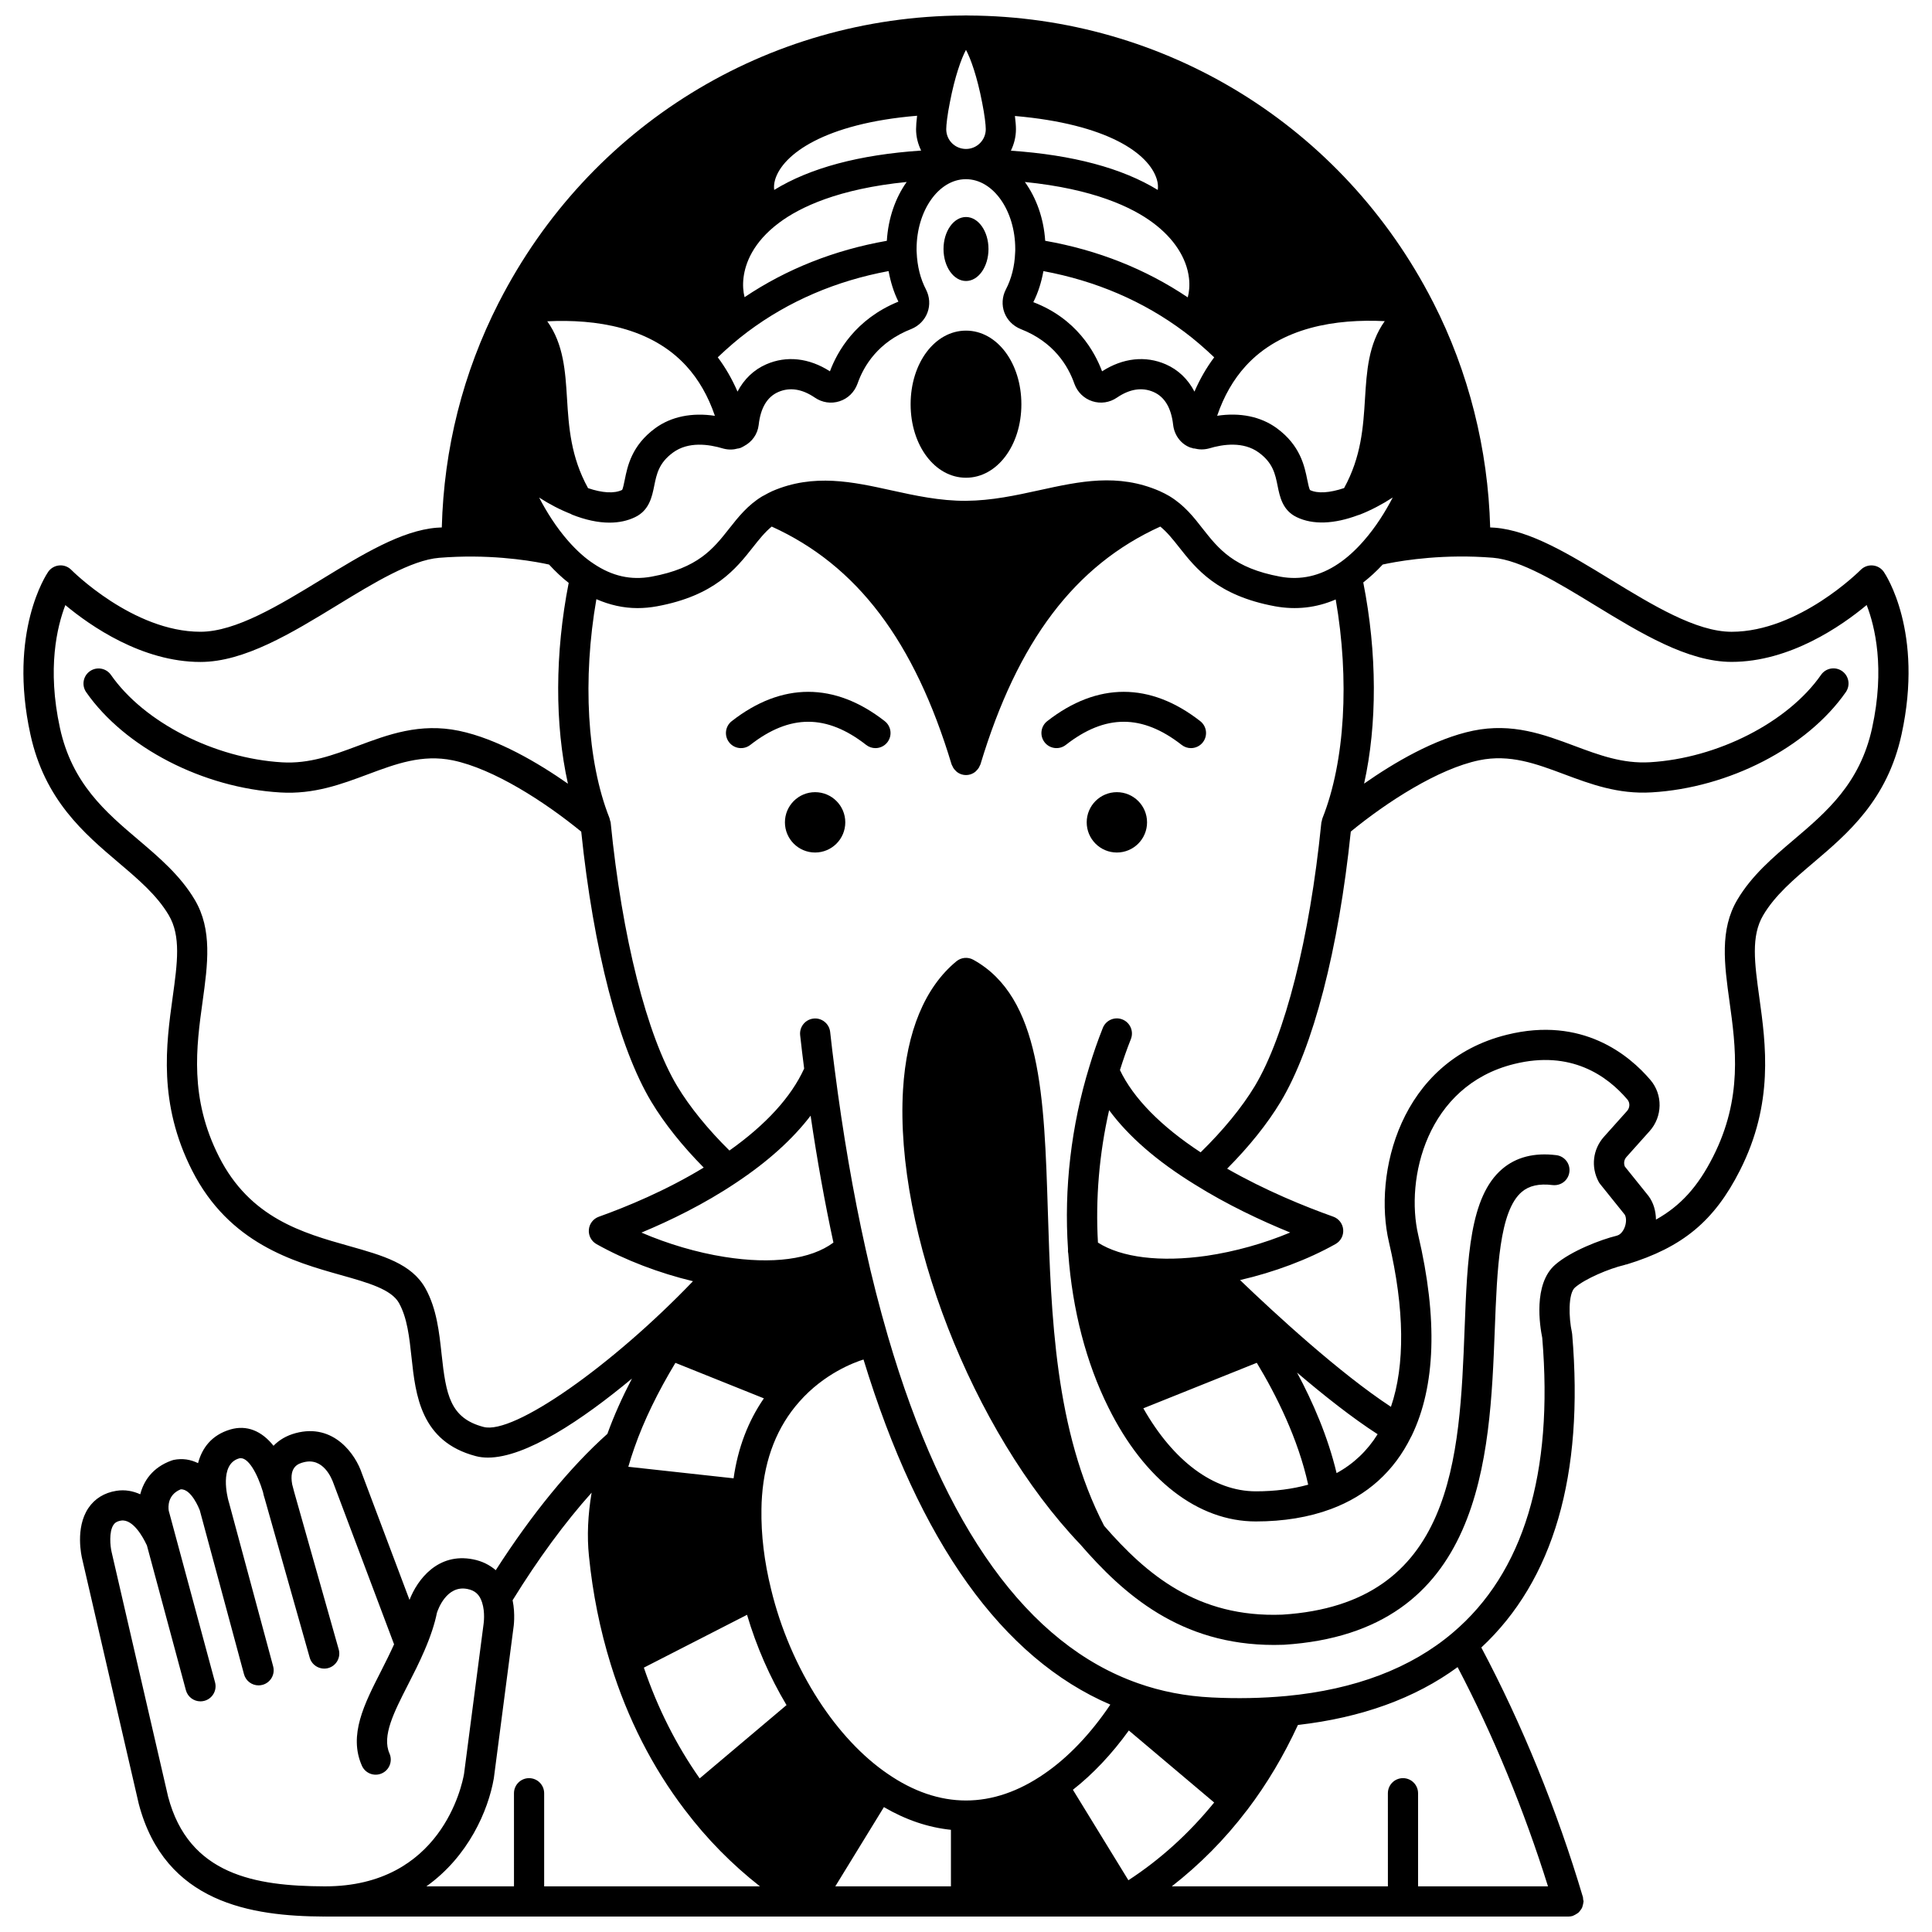 <?xml version="1.0" encoding="UTF-8"?>
<!-- Uploaded to: SVG Repo, www.svgrepo.com, Generator: SVG Repo Mixer Tools -->
<svg width="800px" height="800px" version="1.1" viewBox="144 144 512 512" xmlns="http://www.w3.org/2000/svg">
 <defs>
  <clipPath id="a">
   <path d="m150 148.09h500v503.81h-500z"/>
  </clipPath>
 </defs>
 <path d="m447.98 361.93c0 4.414-3.582 7.996-7.996 7.996-4.418 0-7.996-3.582-7.996-7.996 0-4.418 3.578-7.996 7.996-7.996 4.414 0 7.996 3.578 7.996 7.996"/>
 <path d="m405.96 209.99c0 4.68-2.668 8.477-5.957 8.477-3.293 0-5.961-3.797-5.961-8.477 0-4.684 2.668-8.48 5.961-8.48 3.289 0 5.957 3.797 5.957 8.48"/>
 <path d="m368.01 361.93c0 4.414-3.582 7.996-8 7.996-4.414 0-7.996-3.582-7.996-7.996 0-4.418 3.582-7.996 7.996-7.996 4.418 0 8 3.578 8 7.996"/>
 <path d="m337.92 335.11c-1.742 1.359-2.051 3.871-0.691 5.613 1.355 1.738 3.867 2.047 5.609 0.688 10.48-8.18 20.227-8.18 30.707 0 0.73 0.57 1.594 0.848 2.453 0.848 1.191 0 2.367-0.527 3.156-1.535 1.359-1.742 1.051-4.254-0.691-5.613-13.258-10.359-27.285-10.359-40.543 0z"/>
 <path d="m426.45 341.41c10.48-8.18 20.227-8.18 30.707 0 0.73 0.57 1.594 0.848 2.453 0.848 1.191 0 2.367-0.527 3.156-1.535 1.359-1.742 1.051-4.254-0.691-5.613-13.258-10.359-27.285-10.359-40.547 0-1.742 1.359-2.051 3.871-0.691 5.613 1.355 1.734 3.867 2.047 5.613 0.688z"/>
 <path d="m400 231.62c-8.23 0-14.676 8.574-14.676 19.512 0 10.918 6.445 19.473 14.676 19.473s14.676-8.555 14.676-19.473c-0.004-10.938-6.449-19.512-14.676-19.512z"/>
 <g clip-path="url(#a)">
  <path d="m643.24 295.57c-0.676-0.984-1.754-1.617-2.945-1.719-1.184-0.109-2.363 0.328-3.203 1.18-0.16 0.164-16.336 16.398-34.211 16.398-9.379 0-20.953-7.07-32.148-13.906-10.875-6.644-21.148-12.914-30.559-13.676-0.434-0.031-0.836-0.043-1.262-0.07-0.555-20.719-5.703-41.258-15.078-59.609-0.023-0.043-0.047-0.082-0.07-0.129-0.008-0.012-0.016-0.027-0.023-0.039-23.863-46.633-70.965-75.645-123.09-75.887-0.242-0.02-0.465-0.023-0.648-0.023s-0.41 0.004-0.656 0.023c-52.117 0.246-99.215 29.27-123.09 75.926-0.008 0.012-0.016 0.027-0.023 0.039-0.023 0.043-0.047 0.082-0.07 0.129-9.504 18.645-14.531 38.672-15.082 59.57-0.461 0.031-0.875 0.043-1.352 0.074-9.32 0.75-19.594 7.023-30.469 13.668-11.195 6.836-22.766 13.906-32.148 13.906-17.875 0-34.051-16.234-34.211-16.398-0.84-0.852-2.027-1.297-3.203-1.18-1.191 0.105-2.269 0.734-2.945 1.719-0.438 0.637-10.633 15.895-4.695 43.055 3.773 17.359 14.199 26.207 23.395 34.012 5.215 4.422 10.133 8.602 13.262 13.887 3.285 5.531 2.297 12.695 1.043 21.762-1.734 12.516-3.891 28.094 5.144 45.898 9.82 19.379 26.93 24.203 39.422 27.723 7.188 2.023 13.398 3.773 15.422 7.43 2.188 3.961 2.734 9.043 3.316 14.422 1.07 9.93 2.402 22.289 17.035 26.133 1.004 0.266 2.078 0.391 3.215 0.391 10.047-0.004 24.895-9.926 38.156-20.941-2.594 4.984-4.789 9.887-6.508 14.652-9.863 8.812-20 21.203-29.578 36.125-1.652-1.414-3.66-2.414-5.996-2.871-9.375-1.863-14.797 5.406-16.863 10.746l-12.633-33.551c-1.613-4.879-7.371-13.375-17.547-10.645-2.414 0.648-4.371 1.812-5.859 3.352-3.172-3.988-7.129-5.574-11.422-4.324-5.031 1.477-7.527 4.977-8.578 8.926-1.914-0.938-4.082-1.355-6.512-0.848-0.18 0.051-0.359 0.102-0.539 0.168-5.066 1.836-7.379 5.457-8.266 8.934-1.895-0.859-3.988-1.285-6.297-0.926-3.219 0.5-5.801 2.098-7.481 4.625-3.504 5.266-1.789 12.73-1.594 13.5l14.98 64.852c6.922 26.305 29.883 29.773 49.113 29.852h0.016c0.039 0 0.074-0.023 0.121-0.023 0.039 0 0.074 0.023 0.121 0.023h329.5 0.012c0.375 0 0.754-0.055 1.141-0.168 0.07-0.02 0.125-0.074 0.195-0.105 0.27-0.098 0.492-0.238 0.73-0.387 0.211-0.133 0.426-0.242 0.605-0.406 0.188-0.172 0.324-0.375 0.477-0.578 0.156-0.207 0.316-0.398 0.43-0.637 0.105-0.215 0.148-0.449 0.211-0.68 0.074-0.277 0.152-0.539 0.168-0.828 0.004-0.074 0.043-0.137 0.043-0.211 0-0.195-0.082-0.363-0.113-0.551-0.027-0.195 0.004-0.387-0.051-0.582-6.871-23.117-16.164-45.902-26.93-66.164 19.129-17.812 27.25-45.699 24.078-83.016-0.012-0.172-0.039-0.344-0.074-0.512-0.84-3.852-1.031-10.293 0.824-11.879 2.707-2.332 9.012-5 13.074-5.957 0.082-0.02 0.266-0.094 0.391-0.129 0.078-0.02 0.164-0.012 0.242-0.035 14.797-4.523 23.211-11.5 29.988-24.887 9.035-17.805 6.883-33.383 5.144-45.898-1.25-9.07-2.246-16.23 1.047-21.77 3.125-5.277 8.051-9.457 13.258-13.879 9.195-7.805 19.617-16.652 23.391-34.008 5.945-27.172-4.25-42.43-4.691-43.066zm-189.27-20.059c-0.801-0.469-1.695-0.941-2.688-1.383-11.035-4.777-21.16-2.559-31.879-0.207-6.188 1.355-12.578 2.754-19.434 2.801-6.871 0.043-13.449-1.387-19.742-2.773-10.121-2.231-20.59-4.547-31.57 0.207-0.75 0.336-1.449 0.723-2.144 1.113-0.059 0.023-0.113 0.059-0.172 0.09-0.121 0.066-0.258 0.125-0.375 0.195-3.852 2.348-6.324 5.488-8.719 8.523-4.246 5.387-8.254 10.473-20.586 12.746-5.438 0.992-10.441-0.125-15.375-3.453-2.219-1.449-4.469-3.469-6.699-6.004-3.246-3.695-5.797-7.828-7.715-11.512 2.738 1.77 5.625 3.262 8.453 4.367 0.078 0.039 0.133 0.109 0.215 0.141 3.582 1.426 6.945 2.144 9.984 2.144 2.5 0 4.773-0.484 6.773-1.453 3.762-1.801 4.492-5.402 5.078-8.293 0.633-3.129 1.23-6.09 4.992-8.836 4.059-2.961 9.418-2.227 13.344-1.039 1.41 0.371 2.723 0.297 3.863-0.035 0.051-0.008 0.105 0.008 0.156 0 0.051-0.012 0.09-0.047 0.141-0.059 0.102-0.035 0.223-0.027 0.316-0.066 0.355-0.125 0.656-0.332 0.984-0.504 0.004-0.004 0.012-0.004 0.016-0.008 2.102-1.113 3.578-3.121 3.871-5.59 0.496-4.504 2.242-7.441 5.188-8.73 3.039-1.332 6.305-0.828 9.688 1.473 1.938 1.332 4.32 1.688 6.527 0.98 2.227-0.711 3.965-2.398 4.793-4.676 1.645-4.711 5.441-11.039 14.285-14.492 1.977-0.809 3.531-2.398 4.258-4.367 0.727-1.957 0.586-4.156-0.391-6.074-1.48-2.82-2.332-6.168-2.481-9.93-0.027-0.27-0.02-0.539-0.02-0.809 0-10.145 5.82-18.445 12.98-18.512h0.09 0.008c7.211 0 13.07 8.305 13.07 18.512 0 0.27 0.008 0.539-0.035 1.047-0.133 3.519-0.984 6.871-2.484 9.727-0.961 1.883-1.094 4.082-0.371 6.035 0.73 1.969 2.281 3.559 4.32 4.391 8.785 3.422 12.582 9.758 14.246 14.516 0.809 2.227 2.551 3.914 4.773 4.625 2.203 0.707 4.586 0.352 6.504-0.969 3.406-2.312 6.672-2.812 9.703-1.484 2.945 1.293 4.695 4.227 5.195 8.762 0.336 2.824 2.199 5.148 4.648 5.988 0.125 0.051 0.262 0.043 0.387 0.082 0.102 0.031 0.18 0.105 0.285 0.125 0.102 0.02 0.191-0.012 0.293 0.004 1.195 0.301 2.449 0.371 3.875-0.004 3.773-1.145 9.133-1.883 13.195 1.082 3.762 2.746 4.363 5.707 4.992 8.836 0.582 2.894 1.312 6.492 5.062 8.289 4.266 2.062 9.887 1.863 16.262-0.527 0.035-0.008 0.07-0.023 0.109-0.031 0.133-0.047 0.25-0.066 0.383-0.121 2.91-1.145 5.887-2.703 8.695-4.531-1.918 3.699-4.477 7.832-7.727 11.527-2.188 2.5-4.438 4.523-6.711 6.039-4.809 3.246-9.977 4.406-15.352 3.422-12.34-2.273-16.352-7.359-20.594-12.746-2.363-3.047-4.84-6.184-8.742-8.57zm-1.027-34.961c-5.379-2.348-11.352-1.699-16.883 1.852-1.953-5.231-6.832-13.988-18.219-18.324 1.285-2.539 2.16-5.352 2.672-8.23 13.93 2.59 26.473 7.961 37.309 16.062 2.781 2.07 5.418 4.379 7.957 6.785-2.051 2.731-3.793 5.762-5.234 9.086-1.723-3.301-4.293-5.781-7.602-7.231zm-70.855-16.613c-11.395 4.637-16.215 13.285-18.145 18.465-5.527-3.547-11.496-4.207-16.887-1.852-3.309 1.449-5.879 3.934-7.606 7.227-1.441-3.324-3.184-6.356-5.234-9.086 2.539-2.41 5.18-4.719 7.961-6.793 10.832-8.098 23.379-13.469 37.312-16.059 0.516 2.871 1.367 5.617 2.598 8.098zm22.191-52.754c0.664 3.324 0.961 5.938 0.961 7.055 0 2.887-2.352 5.238-5.238 5.238h-0.062c-2.902-0.047-5.176-2.348-5.176-5.238 0-1.141 0.297-3.769 0.969-7.125 1.309-6.82 3.031-11.617 4.262-13.898 1.242 2.289 2.969 7.106 4.285 13.969zm-55.109 23.152c-0.105-0.809-0.047-1.719 0.234-2.691 1.98-6.731 13.098-14.93 37.637-16.969-0.172 1.402-0.273 2.641-0.273 3.562 0 2.031 0.508 3.938 1.344 5.664-16.387 1.105-29.441 4.594-38.941 10.434zm62.727-10.402c0.832-1.73 1.34-3.648 1.34-5.695 0-0.902-0.102-2.121-0.273-3.5 24.539 2.133 35.551 9.934 37.621 16.836 0.297 0.992 0.352 1.93 0.234 2.762-9.469-5.793-22.5-9.273-38.922-10.402zm-112.06 89.426c-4.578-8.297-5.106-16.168-5.574-23.785-0.438-7.094-0.883-14.367-5.227-20.426 12.836-0.625 27.43 1.547 36.844 11.844 3.273 3.582 5.809 8.008 7.578 13.207-6.055-0.914-11.547 0.176-15.781 3.258-6.269 4.578-7.383 10.078-8.113 13.711-0.191 0.949-0.484 2.387-0.707 2.672-2.102 1.012-5.285 0.793-9.02-0.48zm79.184-65.543c-13.895 2.449-26.547 7.453-37.703 14.938-0.363-1.457-0.52-3.215-0.27-5.215 0.469-3.742 2.477-9.293 9.375-14.469 5.59-4.199 15.781-9.027 33.855-10.844-2.969 4.176-4.887 9.566-5.258 15.59zm70.574-4.738c5.5 4.094 8.875 9.285 9.496 14.605 0.23 1.977 0.059 3.703-0.324 5.125-11.176-7.516-23.855-12.539-37.781-14.996-0.387-5.973-2.359-11.383-5.383-15.582 18.148 1.824 28.387 6.652 33.992 10.848zm24.535 37.91c9.406-10.324 23.977-12.523 36.84-11.879-4.344 6.07-4.785 13.355-5.227 20.469-0.465 7.617-0.992 15.484-5.543 23.766-3.785 1.277-6.981 1.5-9.012 0.539-0.258-0.332-0.551-1.766-0.742-2.715-0.734-3.633-1.844-9.133-8.113-13.711-4.246-3.09-9.758-4.184-15.777-3.269 1.766-5.188 4.301-9.613 7.574-13.199zm-201.98 281.17c-8.875-2.332-9.961-8.52-11.121-19.258-0.641-5.93-1.301-12.062-4.266-17.438-3.648-6.578-11.34-8.746-20.25-11.254-12.293-3.461-26.23-7.391-34.465-23.645-7.902-15.57-6.019-29.176-4.356-41.18 1.352-9.773 2.629-19.004-2.086-26.941-3.812-6.43-9.48-11.242-14.961-15.898-8.633-7.328-17.559-14.902-20.758-29.621-3.449-15.801-0.746-26.922 1.43-32.566 6.586 5.488 20.301 15.07 35.805 15.07 11.629 0 24.18-7.664 36.316-15.078 9.598-5.863 19.52-11.922 26.961-12.523 1.594-0.117 3.156-0.23 4.715-0.27 11.934-0.414 21.316 1.375 24.391 2.059 1.711 1.855 3.453 3.5 5.203 4.859-3.676 18.68-3.688 37.574-0.203 53.215-7.816-5.469-18.648-11.898-28.883-14.023-10.379-2.141-18.754 0.996-26.863 4.023-6.566 2.453-12.789 4.758-19.977 4.34-17.938-1.055-36.598-10.578-45.379-23.168-1.262-1.809-3.75-2.258-5.57-0.992-1.812 1.262-2.25 3.754-0.992 5.57 10.25 14.691 30.93 25.371 51.465 26.574 8.902 0.539 16.199-2.195 23.246-4.832 7.375-2.754 14.332-5.344 22.441-3.684 10.852 2.25 24.383 11.004 34.039 18.902 3.234 31.211 9.969 57.242 18.566 71.57 3.508 5.828 8.293 11.785 13.891 17.453-10.039 6.109-20.449 10.398-27.797 13.027-1.477 0.527-2.512 1.867-2.641 3.43-0.133 1.562 0.66 3.055 2.027 3.824 7.637 4.285 16.652 7.695 25.566 9.832-21.477 22.398-47.547 40.742-55.496 38.621zm258.13 63.648c9.395 17.922 17.594 37.801 23.953 58.094h-34.43v-24.672c0-2.207-1.789-4-4-4s-4 1.793-4 4l0.004 24.672h-57.262c7.312-5.707 14-12.387 19.867-20.117 0.008-0.008 0.016-0.008 0.023-0.016 0.008-0.008 0.008-0.02 0.016-0.027 0.035-0.043 0.074-0.082 0.109-0.133 5.223-6.875 9.699-14.438 13.406-22.477 16.812-1.914 31.02-7.051 42.312-15.324zm-207.29-80.633 23.445 9.406c-4.188 6.082-6.894 13.164-8.027 21.191l-27.898-3.059c0.488-1.699 1.023-3.398 1.629-5.086 2.508-7.176 6.188-14.723 10.852-22.453zm18.984 66.766c2.473 8.371 6.019 16.488 10.461 23.93l-23.016 19.426c-6.191-8.816-11.152-18.648-14.789-29.352zm36.27 50.965c5.789 3.387 11.734 5.394 17.762 6.016v14.98h-30.641zm64.91-20.305 22.613 19.086c-6.664 8.195-14.281 15.094-22.73 20.598l-14.707-23.977c5.273-4.129 10.277-9.41 14.824-15.707zm-22.391 11.461c-6.805 4.703-13.785 7.09-20.758 7.09-6.992 0-13.992-2.387-20.812-7.102-6.625-4.527-12.938-11.254-18.254-19.461-5.727-8.863-10.082-19.016-12.586-29.383-1.812-7.328-2.676-14.461-2.562-21.273 0-1.184 0.074-2.375 0.148-3.465 0.734-10.023 4.062-18.43 9.891-25 6.625-7.523 14.656-10.449 17.008-11.18 14.812 48.422 36.789 79.16 65.41 91.457-5.152 7.652-11.148 13.988-17.484 18.316zm-61.945-174.39c1.734 11.805 3.766 23.047 6.047 33.629-5.984 4.453-16.168 5.816-28.852 3.797-7.297-1.152-14.98-3.418-22.023-6.445 7.652-3.188 16.645-7.562 25.094-13.227 8.391-5.574 14.969-11.52 19.734-17.754zm-170.27 180.46-14.961-64.785c-0.379-1.566-0.75-5.394 0.48-7.234 0.285-0.43 0.777-0.945 2.039-1.141 3.191-0.465 5.879 4.594 6.644 6.223 0.039 0.117 0.121 0.211 0.172 0.324l10.34 38.402c0.48 1.785 2.094 2.957 3.859 2.957 0.348 0 0.695-0.043 1.047-0.141 2.133-0.574 3.394-2.766 2.82-4.902l-12.273-45.48c-0.148-0.98-0.348-4.207 3.152-5.656 2.812-0.234 4.945 5.203 5.074 5.539l11.719 43.449c0.484 1.785 2.094 2.957 3.859 2.957 0.348 0 0.695-0.047 1.047-0.141 2.133-0.574 3.394-2.766 2.82-4.902l-11.754-43.582h-0.004c-0.023-0.078-0.043-0.16-0.07-0.234-0.234-0.848-2.559-9.715 2.769-11.281 2.371-0.703 4.93 4.121 6.359 8.883 0.098 0.5 0.273 1.258 0.52 1.961 0.012 0.039 0.02 0.078 0.031 0.121l11.836 41.824c0.598 2.133 2.836 3.344 4.934 2.758 2.125-0.602 3.359-2.812 2.754-4.938l-11.816-41.766c-0.023-0.094-0.047-0.176-0.066-0.258l-0.449-1.707c-0.871-4.797 1.734-5.516 3.008-5.856 5.227-1.395 7.484 4.297 7.934 5.582l16.059 42.656c-1.094 2.414-2.273 4.789-3.445 7.086-4.457 8.73-8.668 16.973-5.086 25.078 0.895 2.019 3.25 2.938 5.273 2.039 2.019-0.891 2.93-3.25 2.043-5.273-2.047-4.625 1.172-10.918 4.894-18.211 1.492-2.914 3.031-5.934 4.398-9.133 1.594-3.688 2.695-7.043 3.273-9.914 0.234-0.77 2.531-7.449 8.078-6.34 2.035 0.395 3.231 1.488 3.887 3.555 0.867 2.656 0.414 5.609 0.398 5.758l-5.176 39.695c-0.531 3.051-6.082 29.797-36.805 29.797h-0.223c-18.277-0.074-35.934-3.023-41.395-23.77zm86.316-4.82 5.18-39.727c0.07-0.426 0.57-3.754-0.199-7.5 6.789-10.992 13.875-20.625 20.941-28.516-0.992 5.883-1.254 11.527-0.707 16.805 0.98 9.855 2.93 19.539 5.797 28.777 4.426 14.27 11.02 27.211 19.578 38.445 0.043 0.055 0.094 0.113 0.137 0.172v0.004h0.004c5.738 7.586 12.465 14.387 19.801 20.133h-57.188v-24.672c0-2.207-1.789-4-4-4-2.211 0-4 1.793-4 4l0.004 24.668h-23.207c11.109-7.914 16.371-20.039 17.859-28.59zm281.33-136.19c-5.977 5.109-4.082 16.5-3.488 19.379 3.016 36.004-4.953 62.305-23.695 78.18-11.07 9.414-25.906 15.055-44.078 16.777-6.449 0.598-13.129 0.727-19.828 0.387-6.875-0.332-13.438-1.602-19.543-3.773-29.117-10.25-51.398-41.145-66.223-91.832-2.269-7.789-4.281-15.648-5.973-23.383-3.25-14.574-6.004-30.555-8.176-47.516-0.434-3.285-0.832-6.578-1.188-9.863-0.238-2.199-2.242-3.789-4.406-3.547-2.195 0.238-3.781 2.211-3.547 4.406 0.32 2.953 0.684 5.906 1.062 8.848-3.453 7.551-10.105 14.84-19.801 21.719-5.602-5.519-10.488-11.48-13.844-17.066-8.039-13.402-14.633-39.535-17.641-69.91-0.016-0.168-0.109-0.309-0.145-0.469-0.055-0.262-0.102-0.527-0.207-0.777-5.922-14.992-7.117-36.746-3.426-57.891 3.512 1.527 7.137 2.363 10.879 2.363 1.711 0 3.441-0.16 5.199-0.48 15.297-2.824 20.906-9.941 25.418-15.66 1.668-2.113 3.172-3.996 4.969-5.465 22.617 10.262 37.812 30.332 47.664 63.012 0.043 0.152 0.141 0.273 0.203 0.414 0.074 0.172 0.145 0.336 0.242 0.5 0.172 0.281 0.379 0.523 0.613 0.746 0.109 0.105 0.191 0.219 0.312 0.312 0.379 0.301 0.801 0.531 1.262 0.676 0.016 0.004 0.023 0.016 0.039 0.02 0.387 0.117 0.773 0.172 1.156 0.172 0.379 0 0.77-0.055 1.156-0.172 0.016-0.004 0.023-0.016 0.039-0.02 0.461-0.145 0.883-0.379 1.262-0.676 0.121-0.094 0.203-0.207 0.312-0.312 0.23-0.227 0.441-0.469 0.613-0.746 0.102-0.16 0.168-0.324 0.242-0.5 0.062-0.145 0.156-0.266 0.203-0.414 9.855-32.676 25.047-52.754 47.664-63.012 1.812 1.488 3.312 3.359 4.969 5.465 4.512 5.719 10.121 12.836 25.43 15.66 5.582 1.016 10.973 0.402 16.082-1.809 3.688 21.168 2.469 42.949-3.488 57.922-0.117 0.27-0.152 0.543-0.207 0.828-0.02 0.109-0.082 0.195-0.098 0.305-0.016 0.172-0.035 0.34-0.055 0.512 0 0.008-0.004 0.016-0.004 0.023-3.031 30.141-9.594 56.051-17.582 69.367-3.43 5.695-8.449 11.777-14.359 17.559-10.512-6.894-17.844-14.359-21.383-21.797 0.852-2.719 1.805-5.469 2.898-8.219 0.812-2.051-0.188-4.379-2.242-5.195-2.047-0.82-4.379 0.184-5.195 2.238-1.371 3.449-2.582 6.93-3.582 10.297-4.797 15.59-6.738 32.281-5.644 48.309-0.047 0.434-0.008 0.848 0.082 1.277 1.098 14.875 4.758 28.926 10.598 40.652 9.504 19.23 23.75 30.258 39.09 30.258 7.359 0 14.062-1.109 19.91-3.285 9.629-3.582 16.77-10.031 21.242-19.152 0.004-0.004 0.008-0.008 0.012-0.016 0.004-0.004 0.004-0.012 0.008-0.016 0.043-0.09 0.098-0.168 0.141-0.258 6.344-13.129 6.926-31.008 1.734-53.152-3.481-14.898 2.191-39.613 25.414-45.352 15.012-3.723 24.609 3.074 30.02 9.426 0.715 0.84 0.676 2.164-0.094 3.019l-6.176 6.902c-2.906 3.293-3.441 7.945-1.371 11.84 0.117 0.223 0.258 0.434 0.414 0.629l6.469 8.047c0.391 0.523 0.562 1.762 0.137 3.113-0.387 1.219-1.164 2.18-1.977 2.445-0.082 0.027-0.168 0.055-0.25 0.09-4.281 1.043-12.102 4.066-16.246 7.641zm-79.133 26.039c5.148 8.516 10.945 20.098 13.621 32.297-4.172 1.156-8.805 1.762-13.859 1.762-11.184 0-21.875-8-29.828-22zm21.148 29.23c-2.312-9.715-6.332-18.914-10.473-26.633 7.098 6.047 14.609 11.984 21.348 16.328-2.734 4.375-6.356 7.84-10.875 10.305zm-34.43-57.59c-12.297 1.758-22.602 0.461-28.812-3.496-0.672-11.609 0.34-23.539 2.961-35.094 5.098 6.914 12.652 13.504 22.648 19.66 8.57 5.371 17.629 9.621 25.336 12.762-6.926 2.898-14.641 5.066-22.133 6.168zm176.35-139.88c-3.199 14.715-12.121 22.289-20.754 29.617-5.481 4.652-11.152 9.469-14.957 15.895-4.723 7.941-3.441 17.172-2.09 26.945 1.664 12.004 3.547 25.613-4.359 41.184-3.984 7.863-8.531 12.961-15.121 16.648-0.039-2.305-0.656-4.496-1.984-6.273l-6.269-7.797c-0.348-0.871-0.195-1.816 0.414-2.504l6.152-6.875c3.438-3.832 3.539-9.652 0.23-13.539-5.621-6.609-18.047-16.961-38.035-12.008-28.449 7.023-35.488 36.934-31.281 54.934 4.152 17.688 4.309 32.648 0.535 43.676-13.617-8.945-30.582-24.559-39.988-33.59 9.035-2.082 17.961-5.418 25.312-9.551 1.367-0.77 2.156-2.262 2.023-3.828-0.133-1.559-1.164-2.902-2.641-3.426-7.41-2.641-17.902-6.879-28.113-12.719 5.738-5.769 10.633-11.828 14.203-17.762 8.598-14.328 15.332-40.355 18.566-71.574 9.531-7.812 23.137-16.633 34.031-18.895 8.117-1.68 15.078 0.926 22.445 3.68 7.055 2.637 14.328 5.367 23.242 4.832 20.539-1.203 41.223-11.883 51.469-26.574 1.258-1.812 0.82-4.305-0.992-5.57-1.82-1.266-4.305-0.82-5.57 0.992-8.777 12.586-27.438 22.117-45.383 23.168-7.207 0.414-13.41-1.887-19.973-4.34-8.102-3.031-16.48-6.16-26.867-4.019-10.215 2.121-21.031 8.531-28.879 14.023 3.492-15.672 3.477-34.602-0.219-53.316 1.75-1.371 3.477-2.934 5.148-4.742 2.984-0.66 12.41-2.477 24.5-2.074 1.523 0.039 3.082 0.156 4.703 0.27 7.418 0.602 17.34 6.66 26.938 12.523 12.141 7.414 24.691 15.078 36.316 15.078 15.504 0 29.219-9.582 35.801-15.07 2.199 5.664 4.898 16.785 1.445 32.582z"/>
 </g>
 <path d="m556.43 450.13c-5.828-0.723-10.637 0.516-14.324 3.656-8.621 7.336-9.25 23.551-9.969 42.324-1.316 34.184-2.805 72.926-48.316 75.789-22.566 0.863-36.086-10.762-47.203-23.523-13.086-25.16-14.066-56.004-14.922-83.234-0.957-30.508-1.785-56.859-19.758-66.797-1.445-0.797-3.207-0.637-4.477 0.41-8.34 6.863-13.234 18.637-14.152 34.051-2.238 37.629 18.375 90.48 46.938 120.43 0 0 0 0.004 0.004 0.004 11.492 13.262 26.543 26.688 51.371 26.688 0.855 0 1.723-0.016 2.598-0.047 52.828-3.324 54.613-49.645 55.91-83.469 0.621-16.191 1.211-31.484 7.156-36.547 1.938-1.652 4.602-2.25 8.164-1.809 2.254 0.25 4.191-1.297 4.453-3.484 0.281-2.18-1.281-4.18-3.473-4.445z"/>
</svg>